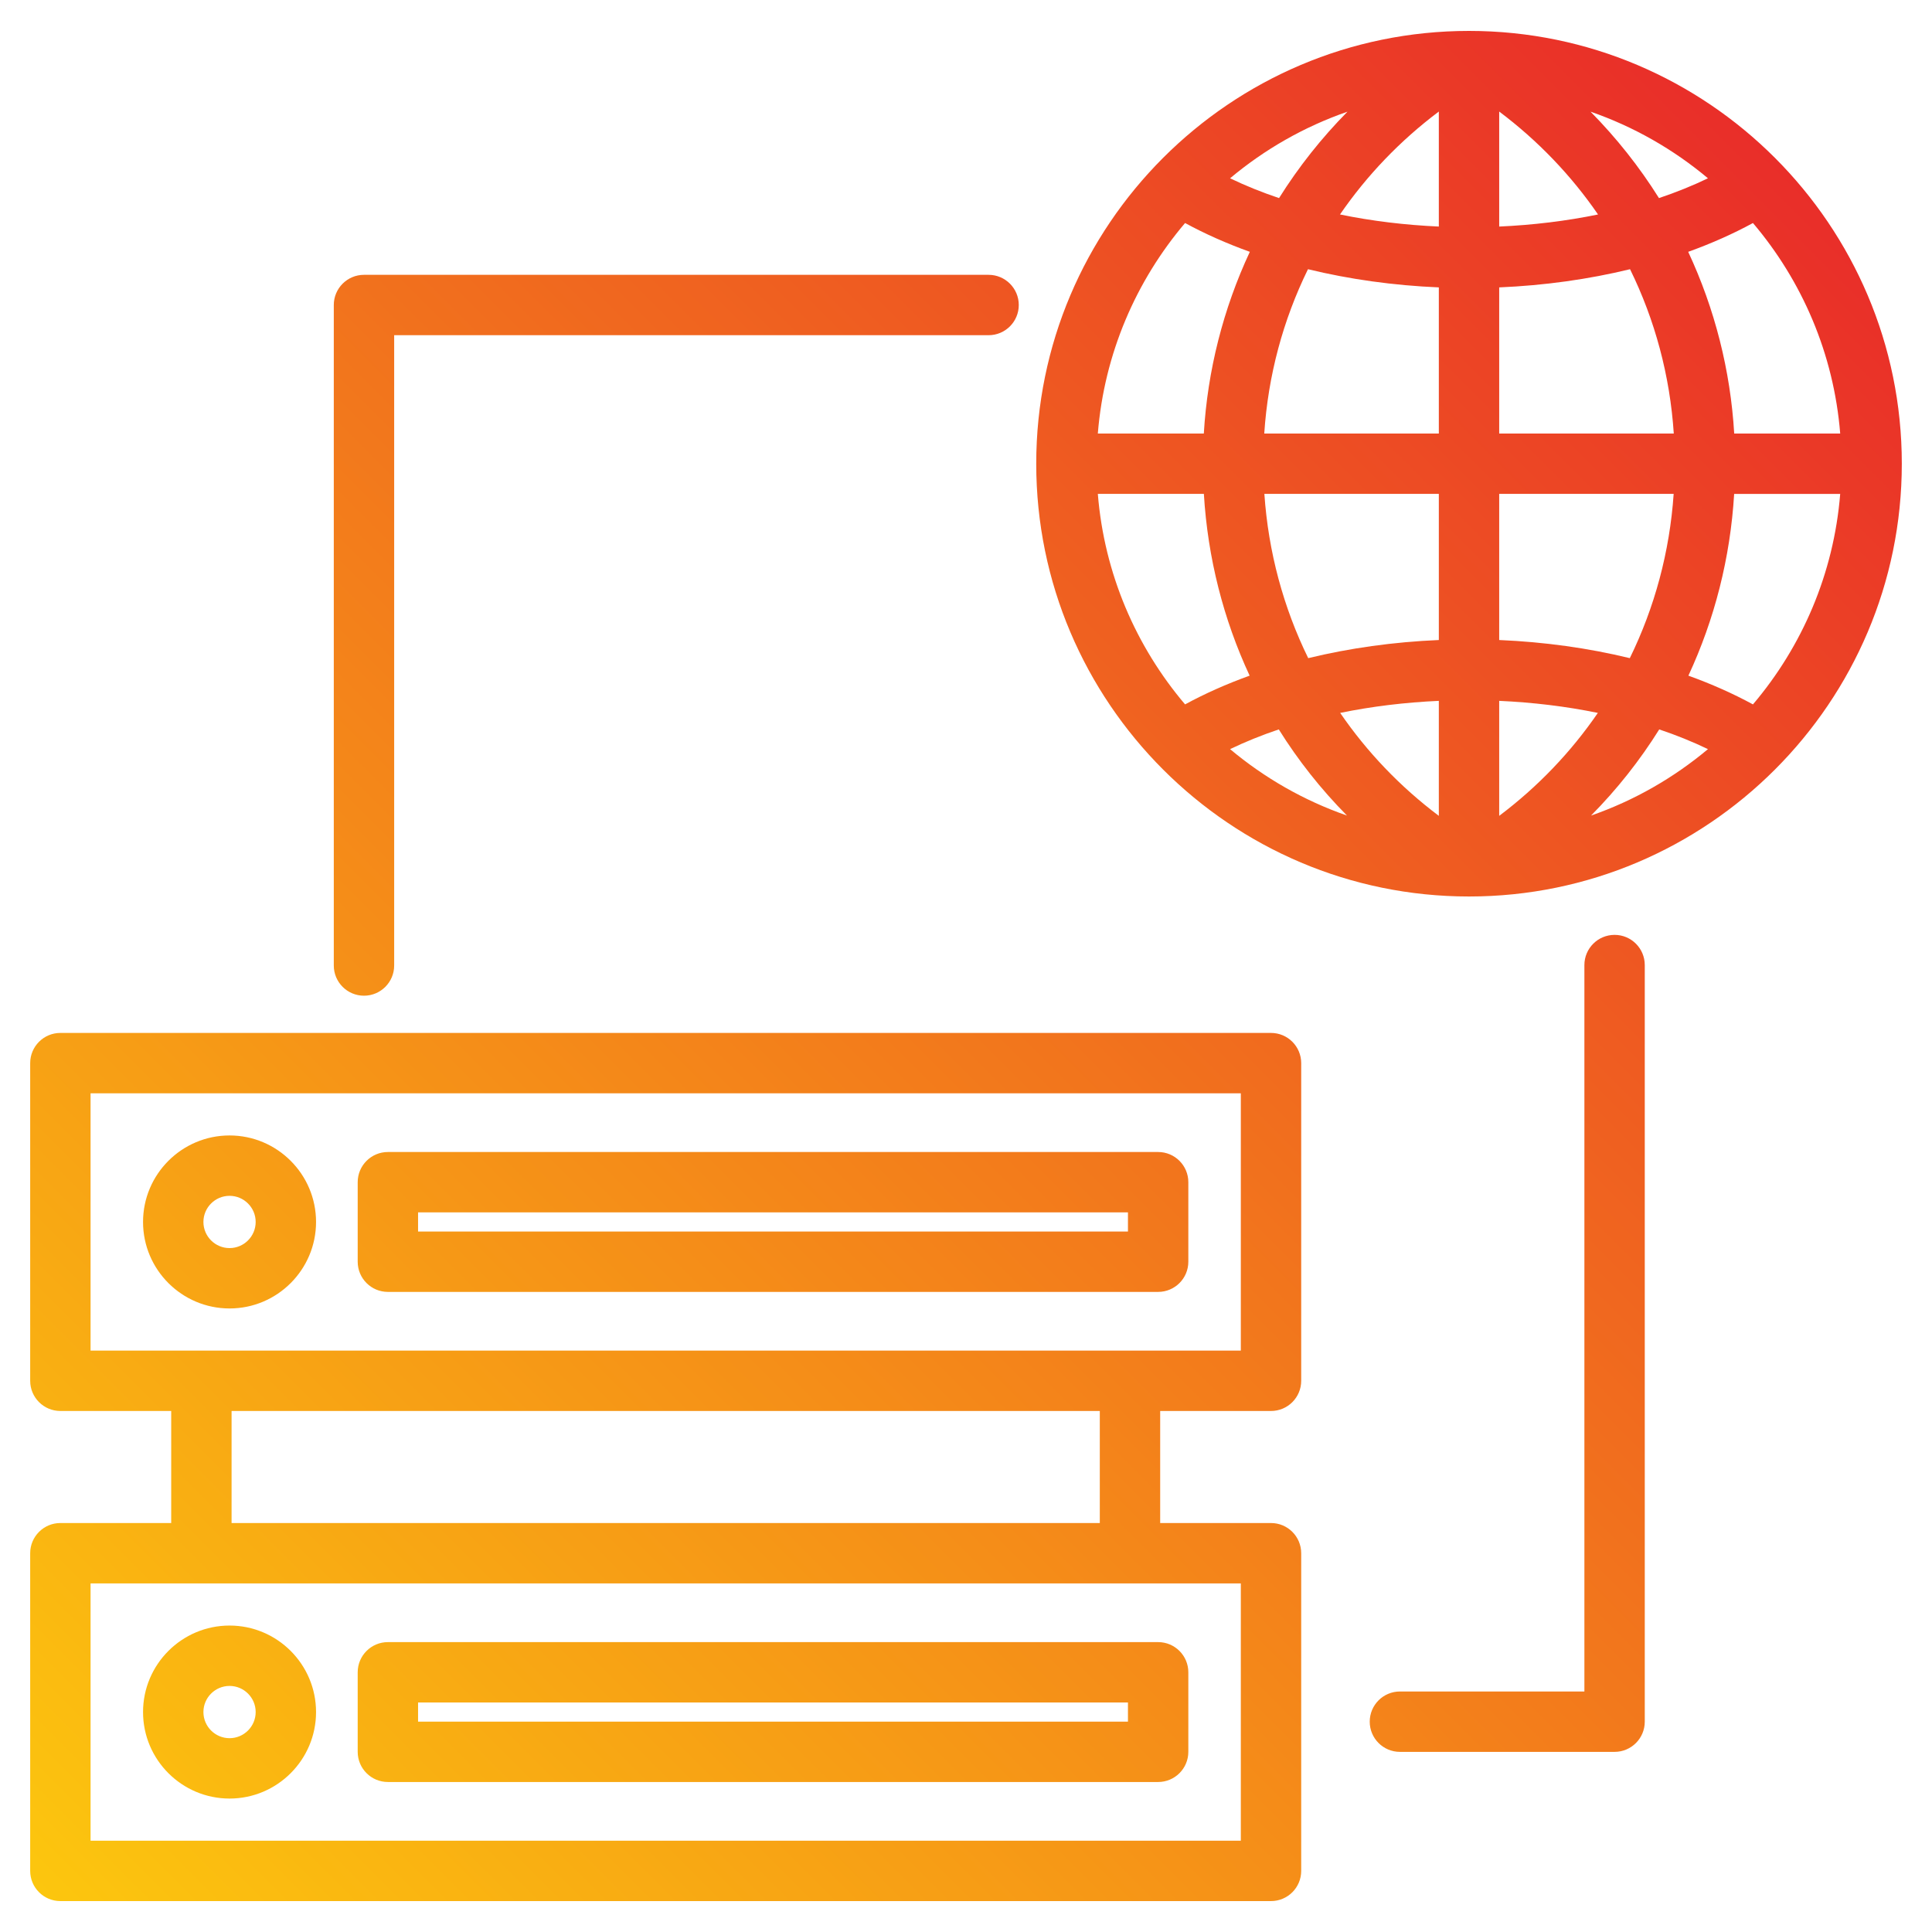 <svg id="Layer_1" enable-background="new 0 0 512 512" viewBox="0 0 512 512" xmlns="http://www.w3.org/2000/svg" xmlns:xlink="http://www.w3.org/1999/xlink"><linearGradient id="SVGID_1_" gradientUnits="userSpaceOnUse" x1="19.799" x2="479.631" y1="510.919" y2="51.087"><stop offset="0" stop-color="#fcc60e"/><stop offset="1" stop-color="#e92e29"/></linearGradient><path d="m435.881 255.751v200.513c0 4.418-3.582 8-8 8h-56.888c-4.418 0-8-3.582-8-8s3.582-8 8-8h48.888v-192.513c0-4.418 3.582-8 8-8s8 3.582 8 8zm-339.422 8.121c4.418 0 8-3.582 8-8v-167.04h157.527c4.418 0 8-3.582 8-8s-3.582-8-8-8h-165.527c-4.418 0-8 3.582-8 8v175.04c0 4.418 3.582 8 8 8zm-58.55 189.841c0-12.641 10.284-22.924 22.924-22.924s22.923 10.283 22.923 22.924-10.283 22.924-22.923 22.924-22.924-10.283-22.924-22.924zm16 0c0 3.817 3.106 6.924 6.924 6.924 3.817 0 6.923-3.106 6.923-6.924s-3.106-6.924-6.923-6.924c-3.818 0-6.924 3.107-6.924 6.924zm40.885 10.536v-21.072c0-4.418 3.582-8 8-8h204.127c4.418 0 8 3.582 8 8v21.072c0 4.418-3.582 8-8 8h-204.127c-4.418 0-8-3.582-8-8zm16-8h188.127v-5.072h-188.127zm234.038-174.511v84.187c0 4.418-3.582 8-8 8h-29.372v29.694h29.372c4.418 0 8 3.582 8 8v84.188c0 4.418-3.582 8-8 8h-320.832c-4.418 0-8-3.582-8-8v-84.188c0-4.418 3.582-8 8-8h29.371v-29.694h-29.371c-4.418 0-8-3.582-8-8v-84.187c0-4.418 3.582-8 8-8h320.832c4.418 0 8 3.582 8 8zm-16 137.881h-304.832v68.188h304.832zm-37.372-45.694h-230.089v29.694h230.089zm37.372-84.187h-304.832v68.187h304.832zm-290.923 34.094c0-12.641 10.284-22.924 22.924-22.924s22.923 10.283 22.923 22.924-10.283 22.924-22.923 22.924-22.924-10.283-22.924-22.924zm16 0c0 3.817 3.106 6.924 6.924 6.924 3.817 0 6.923-3.106 6.923-6.924s-3.106-6.924-6.923-6.924c-3.818 0-6.924 3.107-6.924 6.924zm40.885 10.536v-21.072c0-4.418 3.582-8 8-8h204.127c4.418 0 8 3.582 8 8v21.072c0 4.418-3.582 8-8 8h-204.127c-4.418 0-8-3.582-8-8zm16-8h188.127v-5.072h-188.127zm393.206-203.48c0 63.242-51.451 114.693-114.693 114.693s-114.694-51.451-114.694-114.693 51.451-114.695 114.693-114.695 114.694 51.453 114.694 114.695zm-106.694-93.326v30.478c8.913-.401 17.74-1.46 26.191-3.202-7.089-10.313-15.888-19.537-26.191-27.276zm-42.191 27.276c8.451 1.742 17.277 2.802 26.191 3.202v-30.478c-10.304 7.74-19.103 16.963-26.191 27.276zm-8.484 14.506c-6.588 13.424-10.58 28.158-11.589 43.544h46.264v-38.725c-12.013-.509-23.72-2.152-34.675-4.819zm-11.558 59.544c1.052 15.393 5.051 30.121 11.621 43.529 10.937-2.658 22.622-4.296 34.613-4.804v-38.725zm20.089 58.04c7.08 10.324 15.863 19.549 26.144 27.28v-30.474c-8.897.401-17.707 1.458-26.144 3.194zm42.144 27.28c10.28-7.731 19.063-16.956 26.144-27.28-8.437-1.737-17.247-2.793-26.144-3.193zm34.612-41.791c6.57-13.408 10.569-28.136 11.621-43.529h-46.233v38.725c11.99.507 23.675 2.146 34.612 4.804zm11.651-59.529c-1.008-15.386-5.001-30.12-11.588-43.544-10.955 2.667-22.662 4.31-34.675 4.819v38.725zm9.059-67.639c-9.123-7.65-19.644-13.684-31.119-17.656 6.851 6.94 12.944 14.623 18.137 22.904 4.538-1.524 8.882-3.273 12.982-5.248zm-95.526-17.655c-11.475 3.972-21.995 10.006-31.118 17.655 4.1 1.975 8.443 3.724 12.981 5.248 5.193-8.281 11.286-15.963 18.137-22.903zm-43.043 29.51c-12.995 15.307-21.414 34.611-23.121 55.784h28.089c.987-16.683 5.138-33.042 12.193-48.151-6.118-2.199-11.866-4.754-17.161-7.633zm-23.121 71.784c1.707 21.173 10.126 40.477 23.121 55.784 5.28-2.871 11.01-5.42 17.108-7.615-6.934-14.913-11.109-31.193-12.128-48.169zm35.047 67.638c9.086 7.619 19.558 13.634 30.98 17.606-6.888-6.963-12.937-14.618-18.07-22.83-4.513 1.519-8.832 3.26-12.91 5.224zm95.661 17.607c11.422-3.973 21.895-9.988 30.982-17.607-4.079-1.965-8.398-3.706-12.91-5.224-5.135 8.213-11.183 15.868-18.072 22.831zm42.907-29.461c12.995-15.307 21.414-34.611 23.121-55.784h-28.102c-1.02 16.977-5.195 33.256-12.128 48.169 6.099 2.195 11.829 4.744 17.109 7.615zm23.121-71.784c-1.707-21.173-10.126-40.478-23.121-55.784-5.296 2.879-11.044 5.434-17.161 7.634 7.055 15.108 11.206 31.468 12.193 48.151h28.089z" fill="url(#SVGID_1_)"/></svg>